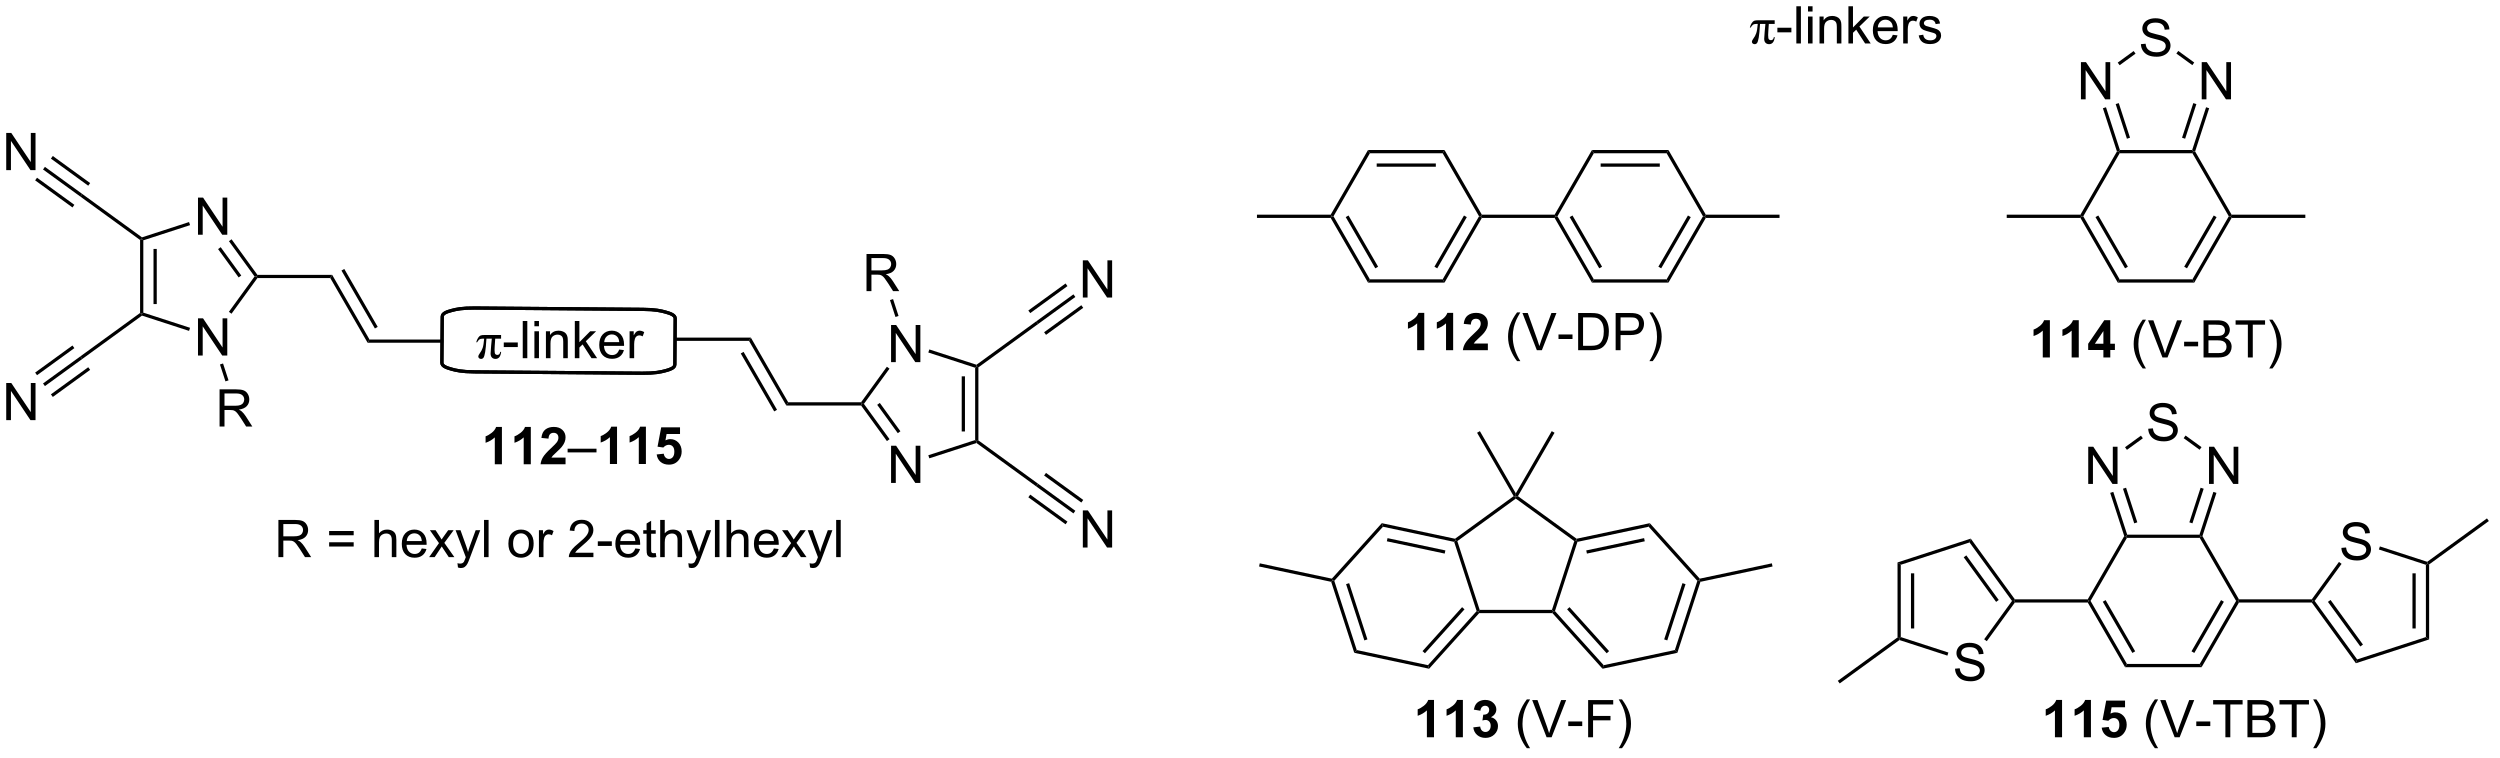 <?xml version="1.0" encoding="UTF-8"?>
<!DOCTYPE svg PUBLIC '-//W3C//DTD SVG 1.0//EN'
          'http://www.w3.org/TR/2001/REC-SVG-20010904/DTD/svg10.dtd'>
<svg stroke-dasharray="none" shape-rendering="auto" xmlns="http://www.w3.org/2000/svg" font-family="'Dialog'" text-rendering="auto" width="528" fill-opacity="1" color-interpolation="auto" color-rendering="auto" preserveAspectRatio="xMidYMid meet" font-size="12px" viewBox="0 0 528 160" fill="black" xmlns:xlink="http://www.w3.org/1999/xlink" stroke="black" image-rendering="auto" stroke-miterlimit="10" stroke-linecap="square" stroke-linejoin="miter" font-style="normal" stroke-width="1" height="160" stroke-dashoffset="0" font-weight="normal" stroke-opacity="1"
><!--Generated by the Batik Graphics2D SVG Generator--><defs id="genericDefs"
  /><g
  ><defs id="defs1"
    ><clipPath clipPathUnits="userSpaceOnUse" id="clipPath1"
      ><path d="M1.273 3.036 L396.656 3.036 L396.656 122.591 L1.273 122.591 L1.273 3.036 Z"
      /></clipPath
      ><clipPath clipPathUnits="userSpaceOnUse" id="clipPath2"
      ><path d="M38.73 7.176 L38.73 123.407 L423.12 123.407 L423.12 7.176 Z"
      /></clipPath
    ></defs
    ><g transform="scale(1.333,1.333) translate(-1.273,-3.036) matrix(1.029,0,0,1.029,-38.565,-4.346)"
    ><path d="M115.998 78.658 L114.902 78.658 L114.902 74.52 Q114.3 75.082 113.483 75.353 L113.483 74.356 Q113.912 74.215 114.415 73.825 Q114.92 73.431 115.108 72.908 L115.998 72.908 L115.998 78.658 ZM120.447 78.658 L119.351 78.658 L119.351 74.52 Q118.749 75.082 117.932 75.353 L117.932 74.356 Q118.361 74.215 118.864 73.825 Q119.369 73.431 119.557 72.908 L120.447 72.908 L120.447 78.658 ZM125.795 77.637 L125.795 78.658 L121.949 78.658 Q122.011 78.08 122.324 77.562 Q122.636 77.043 123.558 76.189 Q124.3 75.496 124.467 75.252 Q124.694 74.911 124.694 74.58 Q124.694 74.213 124.496 74.015 Q124.3 73.817 123.951 73.817 Q123.608 73.817 123.404 74.025 Q123.201 74.231 123.17 74.713 L122.076 74.603 Q122.175 73.697 122.691 73.304 Q123.207 72.908 123.98 72.908 Q124.826 72.908 125.311 73.366 Q125.795 73.822 125.795 74.502 Q125.795 74.887 125.657 75.239 Q125.519 75.588 125.217 75.971 Q125.019 76.223 124.498 76.7 Q123.98 77.176 123.839 77.332 Q123.701 77.489 123.615 77.637 L125.795 77.637 Z" stroke="none" clip-path="url(#clipPath2)"
    /></g
    ><g transform="matrix(1.371,0,0,1.371,-53.116,-9.842)"
    ><path d="M126.182 76.869 L126.182 76.301 L130.632 76.301 L130.632 76.869 L126.182 76.869 Z" stroke="none" clip-path="url(#clipPath2)"
    /></g
    ><g transform="matrix(1.371,0,0,1.371,-53.116,-9.842)"
    ><path d="M133.795 78.658 L132.699 78.658 L132.699 74.52 Q132.097 75.082 131.279 75.353 L131.279 74.356 Q131.709 74.215 132.212 73.825 Q132.717 73.431 132.904 72.908 L133.795 72.908 L133.795 78.658 ZM138.244 78.658 L137.148 78.658 L137.148 74.52 Q136.546 75.082 135.729 75.353 L135.729 74.356 Q136.158 74.215 136.661 73.825 Q137.166 73.431 137.354 72.908 L138.244 72.908 L138.244 78.658 ZM139.902 77.184 L140.996 77.072 Q141.042 77.442 141.272 77.661 Q141.503 77.877 141.803 77.877 Q142.147 77.877 142.384 77.598 Q142.623 77.317 142.623 76.754 Q142.623 76.228 142.386 75.965 Q142.152 75.7 141.772 75.7 Q141.3 75.7 140.925 76.119 L140.035 75.989 L140.597 73.01 L143.498 73.01 L143.498 74.036 L141.428 74.036 L141.256 75.01 Q141.623 74.825 142.006 74.825 Q142.738 74.825 143.246 75.356 Q143.753 75.887 143.753 76.736 Q143.753 77.442 143.342 77.996 Q142.785 78.757 141.792 78.757 Q140.998 78.757 140.498 78.33 Q139.998 77.903 139.902 77.184 Z" stroke="none" clip-path="url(#clipPath2)"
    /></g
    ><g transform="matrix(1.371,0,0,1.371,-53.116,-9.842)"
    ><path d="M95.373 59.978 L95.662 59.478 L107.018 59.478 L107.018 59.978 Z" stroke="none" clip-path="url(#clipPath2)"
    /></g
    ><g stroke-width="0.5" transform="matrix(1.371,0,0,1.371,-53.116,-9.842)"
    ><path fill="none" d="M124.824 54.73 L137.767 54.833 C139.72 54.848 140.611 55.068 141.3 55.262 C141.988 55.457 142.761 55.708 142.756 56.243 L142.7 63.339 C142.696 63.874 141.92 64.113 141.228 64.297 C140.536 64.481 139.642 64.686 137.689 64.67 L111.802 64.465 C109.85 64.45 108.959 64.23 108.27 64.035 C107.581 63.841 106.809 63.59 106.813 63.055 L106.869 55.959 C106.874 55.423 107.65 55.185 108.341 55.001 C109.033 54.817 109.928 54.612 111.88 54.627 Z" clip-path="url(#clipPath2)"
    /></g
    ><g stroke-width="0.5" transform="matrix(1.371,0,0,1.371,-53.116,-9.842)"
    ><path fill="none" d="M124.824 54.73 L137.767 54.833 C139.72 54.848 140.611 55.068 141.3 55.262 C141.988 55.457 142.761 55.708 142.756 56.243 L142.7 63.339 C142.696 63.874 141.92 64.113 141.228 64.297 C140.536 64.481 139.642 64.686 137.689 64.67 L111.802 64.465 C109.85 64.45 108.959 64.23 108.27 64.035 C107.581 63.841 106.809 63.59 106.813 63.055 L106.869 55.959 C106.874 55.423 107.65 55.185 108.341 55.001 C109.033 54.817 109.928 54.612 111.88 54.627 Z" clip-path="url(#clipPath2)"
    /></g
    ><g transform="matrix(1.371,0,0,1.371,-53.116,-9.842)"
    ><path d="M115.934 58.781 L115.934 59.351 L115.028 59.351 L114.95 60.539 Q114.927 60.846 114.927 61.073 Q114.927 61.617 115.052 61.737 Q115.179 61.854 115.359 61.854 Q115.734 61.854 115.804 61.383 L115.945 61.383 Q115.817 62.469 115.078 62.469 Q114.734 62.469 114.525 62.258 Q114.317 62.047 114.317 61.633 Q114.317 61.359 114.398 60.476 L114.505 59.351 L113.677 59.351 Q113.593 60.773 113.479 61.429 Q113.364 62.086 113.223 62.279 Q113.085 62.469 112.848 62.469 Q112.669 62.469 112.544 62.362 Q112.421 62.258 112.421 62.086 Q112.421 61.922 112.632 61.635 Q112.942 61.221 113.093 60.776 Q113.247 60.328 113.325 59.351 L113.059 59.351 Q112.739 59.351 112.567 59.495 Q112.398 59.635 112.247 59.901 L112.106 59.901 Q112.218 59.484 112.398 59.216 Q112.578 58.945 112.768 58.864 Q112.958 58.781 113.442 58.781 L115.934 58.781 Z" stroke="none" clip-path="url(#clipPath2)"
    /></g
    ><g transform="matrix(1.371,0,0,1.371,-53.116,-9.842)"
    ><path d="M116.348 60.64 L116.348 59.932 L118.507 59.932 L118.507 60.64 L116.348 60.64 ZM119.27 62.359 L119.27 56.633 L119.973 56.633 L119.973 62.359 L119.27 62.359 ZM121.066 57.44 L121.066 56.633 L121.769 56.633 L121.769 57.44 L121.066 57.44 ZM121.066 62.359 L121.066 58.211 L121.769 58.211 L121.769 62.359 L121.066 62.359 ZM122.841 62.359 L122.841 58.211 L123.473 58.211 L123.473 58.799 Q123.929 58.117 124.794 58.117 Q125.169 58.117 125.481 58.252 Q125.796 58.385 125.953 58.604 Q126.109 58.823 126.171 59.125 Q126.21 59.32 126.21 59.807 L126.21 62.359 L125.507 62.359 L125.507 59.836 Q125.507 59.406 125.424 59.193 Q125.343 58.979 125.135 58.854 Q124.926 58.726 124.645 58.726 Q124.195 58.726 123.869 59.013 Q123.544 59.297 123.544 60.094 L123.544 62.359 L122.841 62.359 ZM127.292 62.359 L127.292 56.633 L127.995 56.633 L127.995 59.898 L129.66 58.211 L130.571 58.211 L128.985 59.75 L130.73 62.359 L129.863 62.359 L128.493 60.237 L127.995 60.713 L127.995 62.359 L127.292 62.359 ZM134.128 61.023 L134.855 61.112 Q134.683 61.75 134.217 62.101 Q133.753 62.453 133.032 62.453 Q132.12 62.453 131.587 61.893 Q131.055 61.331 131.055 60.32 Q131.055 59.273 131.594 58.695 Q132.133 58.117 132.993 58.117 Q133.824 58.117 134.35 58.685 Q134.878 59.25 134.878 60.276 Q134.878 60.338 134.876 60.463 L131.782 60.463 Q131.821 61.148 132.167 61.513 Q132.516 61.875 133.035 61.875 Q133.423 61.875 133.696 61.672 Q133.969 61.469 134.128 61.023 ZM131.821 59.885 L134.136 59.885 Q134.089 59.362 133.87 59.101 Q133.535 58.695 133.001 58.695 Q132.516 58.695 132.186 59.021 Q131.855 59.344 131.821 59.885 ZM135.731 62.359 L135.731 58.211 L136.364 58.211 L136.364 58.838 Q136.606 58.398 136.809 58.258 Q137.015 58.117 137.262 58.117 Q137.617 58.117 137.984 58.344 L137.742 58.995 Q137.484 58.844 137.226 58.844 Q136.997 58.844 136.812 58.982 Q136.63 59.12 136.551 59.367 Q136.434 59.742 136.434 60.187 L136.434 62.359 L135.731 62.359 Z" stroke="none" clip-path="url(#clipPath2)"
    /></g
    ><g transform="matrix(1.371,0,0,1.371,-53.116,-9.842)"
    ><path d="M142.767 59.687 L142.767 59.187 L154.411 59.187 L154.122 59.687 Z" stroke="none" clip-path="url(#clipPath2)"
    /></g
    ><g transform="matrix(1.371,0,0,1.371,-53.116,-9.842)"
    ><path d="M95.662 59.478 L95.373 59.978 L89.623 50.019 L89.912 49.519 ZM96.929 57.533 L91.777 48.609 L91.344 48.859 L96.496 57.783 Z" stroke="none" clip-path="url(#clipPath2)"
    /></g
    ><g transform="matrix(1.371,0,0,1.371,-53.116,-9.842)"
    ><path d="M89.912 49.519 L89.623 50.019 L78.395 50.019 L78.268 49.769 L78.395 49.519 Z" stroke="none" clip-path="url(#clipPath2)"
    /></g
    ><g transform="matrix(1.371,0,0,1.371,-53.116,-9.842)"
    ><path d="M69.243 43.34 L69.243 37.614 L70.021 37.614 L73.029 42.109 L73.029 37.614 L73.755 37.614 L73.755 43.34 L72.977 43.34 L69.969 38.84 L69.969 43.34 L69.243 43.34 Z" stroke="none" clip-path="url(#clipPath2)"
    /></g
    ><g transform="matrix(1.371,0,0,1.371,-53.116,-9.842)"
    ><path d="M69.243 61.948 L69.243 56.221 L70.021 56.221 L73.029 60.716 L73.029 56.221 L73.755 56.221 L73.755 61.948 L72.977 61.948 L69.969 57.448 L69.969 61.948 L69.243 61.948 Z" stroke="none" clip-path="url(#clipPath2)"
    /></g
    ><g transform="matrix(1.371,0,0,1.371,-53.116,-9.842)"
    ><path d="M78.395 49.519 L78.268 49.769 L77.959 49.769 L74.01 44.334 L74.414 44.04 ZM75.911 49.622 L72.739 45.257 L72.335 45.55 L75.507 49.916 Z" stroke="none" clip-path="url(#clipPath2)"
    /></g
    ><g transform="matrix(1.371,0,0,1.371,-53.116,-9.842)"
    ><path d="M67.865 41.386 L68.02 41.862 L60.821 44.201 L60.571 44.019 L60.615 43.742 Z" stroke="none" clip-path="url(#clipPath2)"
    /></g
    ><g transform="matrix(1.371,0,0,1.371,-53.116,-9.842)"
    ><path d="M60.321 44.147 L60.571 44.019 L60.821 44.201 L60.821 55.337 L60.571 55.519 L60.321 55.392 ZM62.391 45.523 L62.391 54.015 L62.891 54.015 L62.891 45.523 Z" stroke="none" clip-path="url(#clipPath2)"
    /></g
    ><g transform="matrix(1.371,0,0,1.371,-53.116,-9.842)"
    ><path d="M60.615 55.796 L60.571 55.519 L60.821 55.337 L68.02 57.676 L67.865 58.152 Z" stroke="none" clip-path="url(#clipPath2)"
    /></g
    ><g transform="matrix(1.371,0,0,1.371,-53.116,-9.842)"
    ><path d="M74.407 55.508 L74.003 55.214 L77.959 49.769 L78.268 49.769 L78.395 50.019 Z" stroke="none" clip-path="url(#clipPath2)"
    /></g
    ><g transform="matrix(1.371,0,0,1.371,-53.116,-9.842)"
    ><path d="M72.567 72.885 L72.567 67.158 L75.106 67.158 Q75.872 67.158 76.27 67.312 Q76.669 67.466 76.906 67.856 Q77.145 68.247 77.145 68.721 Q77.145 69.33 76.749 69.75 Q76.356 70.166 75.531 70.278 Q75.833 70.424 75.989 70.565 Q76.32 70.869 76.617 71.325 L77.614 72.885 L76.661 72.885 L75.903 71.692 Q75.57 71.177 75.353 70.903 Q75.14 70.63 74.971 70.52 Q74.801 70.411 74.624 70.369 Q74.497 70.341 74.202 70.341 L73.325 70.341 L73.325 72.885 L72.567 72.885 ZM73.325 69.684 L74.952 69.684 Q75.473 69.684 75.765 69.578 Q76.059 69.471 76.21 69.234 Q76.364 68.997 76.364 68.721 Q76.364 68.315 76.067 68.054 Q75.773 67.791 75.137 67.791 L73.325 67.791 L73.325 69.684 Z" stroke="none" clip-path="url(#clipPath2)"
    /></g
    ><g transform="matrix(1.371,0,0,1.371,-53.116,-9.842)"
    ><path d="M72.627 63.325 L73.102 63.171 L73.948 65.773 L73.473 65.928 Z" stroke="none" clip-path="url(#clipPath2)"
    /></g
    ><g transform="matrix(1.371,0,0,1.371,-53.116,-9.842)"
    ><path d="M60.321 55.392 L60.571 55.519 L60.615 55.796 L51.415 62.48 L51.12 62.077 Z" stroke="none" clip-path="url(#clipPath2)"
    /></g
    ><g transform="matrix(1.371,0,0,1.371,-53.116,-9.842)"
    ><path d="M60.615 43.742 L60.571 44.019 L60.321 44.147 L51.12 37.461 L51.415 37.058 Z" stroke="none" clip-path="url(#clipPath2)"
    /></g
    ><g transform="matrix(1.371,0,0,1.371,-53.116,-9.842)"
    ><path d="M154.122 59.687 L154.411 59.187 L160.161 69.146 L159.872 69.646 ZM152.855 61.632 L158.007 70.556 L158.44 70.306 L153.288 61.382 Z" stroke="none" clip-path="url(#clipPath2)"
    /></g
    ><g transform="matrix(1.371,0,0,1.371,-53.116,-9.842)"
    ><path d="M159.872 69.646 L160.161 69.146 L171.389 69.146 L171.517 69.396 L171.389 69.646 Z" stroke="none" clip-path="url(#clipPath2)"
    /></g
    ><g transform="matrix(1.371,0,0,1.371,-53.116,-9.842)"
    ><path d="M176.01 81.575 L176.01 75.848 L176.789 75.848 L179.797 80.343 L179.797 75.848 L180.523 75.848 L180.523 81.575 L179.745 81.575 L176.737 77.075 L176.737 81.575 L176.01 81.575 Z" stroke="none" clip-path="url(#clipPath2)"
    /></g
    ><g transform="matrix(1.371,0,0,1.371,-53.116,-9.842)"
    ><path d="M176.01 62.967 L176.01 57.24 L176.789 57.24 L179.797 61.735 L179.797 57.24 L180.523 57.24 L180.523 62.967 L179.745 62.967 L176.737 58.467 L176.737 62.967 L176.01 62.967 Z" stroke="none" clip-path="url(#clipPath2)"
    /></g
    ><g transform="matrix(1.371,0,0,1.371,-53.116,-9.842)"
    ><path d="M171.389 69.646 L171.517 69.396 L171.826 69.396 L175.775 74.831 L175.37 75.125 ZM173.873 69.543 L177.045 73.908 L177.449 73.615 L174.277 69.249 Z" stroke="none" clip-path="url(#clipPath2)"
    /></g
    ><g transform="matrix(1.371,0,0,1.371,-53.116,-9.842)"
    ><path d="M181.903 77.784 L181.749 77.308 L188.963 74.964 L189.213 75.146 L189.169 75.423 Z" stroke="none" clip-path="url(#clipPath2)"
    /></g
    ><g transform="matrix(1.371,0,0,1.371,-53.116,-9.842)"
    ><path d="M189.463 75.018 L189.213 75.146 L188.963 74.964 L188.963 63.827 L189.213 63.646 L189.463 63.773 ZM187.393 73.642 L187.393 65.15 L186.893 65.15 L186.893 73.642 Z" stroke="none" clip-path="url(#clipPath2)"
    /></g
    ><g transform="matrix(1.371,0,0,1.371,-53.116,-9.842)"
    ><path d="M189.169 63.369 L189.213 63.646 L188.963 63.827 L181.749 61.483 L181.903 61.008 Z" stroke="none" clip-path="url(#clipPath2)"
    /></g
    ><g transform="matrix(1.371,0,0,1.371,-53.116,-9.842)"
    ><path d="M175.363 63.675 L175.768 63.969 L171.826 69.396 L171.517 69.396 L171.389 69.146 Z" stroke="none" clip-path="url(#clipPath2)"
    /></g
    ><g transform="matrix(1.371,0,0,1.371,-53.116,-9.842)"
    ><path d="M189.463 63.773 L189.213 63.646 L189.169 63.369 L198.373 56.682 L198.661 57.091 Z" stroke="none" clip-path="url(#clipPath2)"
    /></g
    ><g transform="matrix(1.371,0,0,1.371,-53.116,-9.842)"
    ><path d="M189.169 75.423 L189.213 75.146 L189.463 75.018 L198.661 81.701 L198.373 82.11 Z" stroke="none" clip-path="url(#clipPath2)"
    /></g
    ><g transform="matrix(1.371,0,0,1.371,-53.116,-9.842)"
    ><path d="M172.227 52.03 L172.227 46.303 L174.767 46.303 Q175.532 46.303 175.931 46.457 Q176.329 46.611 176.566 47.001 Q176.806 47.392 176.806 47.866 Q176.806 48.475 176.41 48.895 Q176.017 49.311 175.191 49.423 Q175.493 49.569 175.649 49.71 Q175.98 50.014 176.277 50.47 L177.274 52.03 L176.321 52.03 L175.563 50.837 Q175.23 50.322 175.014 50.048 Q174.8 49.775 174.631 49.665 Q174.462 49.556 174.285 49.514 Q174.157 49.486 173.863 49.486 L172.985 49.486 L172.985 52.03 L172.227 52.03 ZM172.985 48.829 L174.613 48.829 Q175.134 48.829 175.425 48.723 Q175.72 48.616 175.871 48.379 Q176.024 48.142 176.024 47.866 Q176.024 47.46 175.727 47.199 Q175.433 46.936 174.798 46.936 L172.985 46.936 L172.985 48.829 Z" stroke="none" clip-path="url(#clipPath2)"
    /></g
    ><g transform="matrix(1.371,0,0,1.371,-53.116,-9.842)"
    ><path d="M177.162 55.855 L176.687 56.01 L175.841 53.407 L176.317 53.253 Z" stroke="none" clip-path="url(#clipPath2)"
    /></g
    ><g transform="matrix(1.371,0,0,1.371,-53.116,-9.842)"
    ><path d="M39.702 33.385 L39.702 27.658 L40.48 27.658 L43.488 32.153 L43.488 27.658 L44.215 27.658 L44.215 33.385 L43.436 33.385 L40.428 28.885 L40.428 33.385 L39.702 33.385 Z" stroke="none" clip-path="url(#clipPath2)"
    /></g
    ><g transform="matrix(1.371,0,0,1.371,-53.116,-9.842)"
    ><path d="M51.415 37.058 L51.12 37.461 L45.37 33.288 L45.664 32.884 ZM50.199 38.731 L44.449 34.558 L44.155 34.962 L49.905 39.136 ZM52.629 35.383 L46.879 31.21 L46.585 31.614 L52.335 35.788 Z" stroke="none" clip-path="url(#clipPath2)"
    /></g
    ><g transform="matrix(1.371,0,0,1.371,-53.116,-9.842)"
    ><path d="M39.702 71.904 L39.702 66.177 L40.48 66.177 L43.488 70.672 L43.488 66.177 L44.215 66.177 L44.215 71.904 L43.436 71.904 L40.428 67.404 L40.428 71.904 L39.702 71.904 Z" stroke="none" clip-path="url(#clipPath2)"
    /></g
    ><g transform="matrix(1.371,0,0,1.371,-53.116,-9.842)"
    ><path d="M51.12 62.077 L51.415 62.48 L45.664 66.654 L45.37 66.25 ZM52.335 63.75 L46.585 67.924 L46.879 68.328 L52.629 64.155 ZM49.905 60.403 L44.155 64.576 L44.449 64.98 L50.199 60.807 Z" stroke="none" clip-path="url(#clipPath2)"
    /></g
    ><g transform="matrix(1.371,0,0,1.371,-53.116,-9.842)"
    ><path d="M205.551 91.53 L205.551 85.804 L206.33 85.804 L209.338 90.299 L209.338 85.804 L210.064 85.804 L210.064 91.53 L209.286 91.53 L206.278 87.03 L206.278 91.53 L205.551 91.53 Z" stroke="none" clip-path="url(#clipPath2)"
    /></g
    ><g transform="matrix(1.371,0,0,1.371,-53.116,-9.842)"
    ><path d="M198.373 82.11 L198.661 81.701 L204.398 85.865 L204.104 86.27 ZM199.585 80.434 L205.319 84.596 L205.613 84.191 L199.879 80.029 ZM197.155 83.782 L202.889 87.944 L203.183 87.539 L197.449 83.377 Z" stroke="none" clip-path="url(#clipPath2)"
    /></g
    ><g transform="matrix(1.371,0,0,1.371,-53.116,-9.842)"
    ><path d="M205.551 53.011 L205.551 47.285 L206.33 47.285 L209.338 51.779 L209.338 47.285 L210.064 47.285 L210.064 53.011 L209.286 53.011 L206.278 48.511 L206.278 53.011 L205.551 53.011 Z" stroke="none" clip-path="url(#clipPath2)"
    /></g
    ><g transform="matrix(1.371,0,0,1.371,-53.116,-9.842)"
    ><path d="M198.661 57.091 L198.373 56.682 L204.104 52.522 L204.398 52.926 ZM197.449 55.415 L203.183 51.252 L202.889 50.848 L197.155 55.01 ZM199.879 58.762 L205.613 54.6 L205.319 54.196 L199.585 58.358 Z" stroke="none" clip-path="url(#clipPath2)"
    /></g
    ><g transform="matrix(1.371,0,0,1.371,-53.116,-9.842)"
    ><path d="M261.269 30.291 L260.981 30.791 L249.769 30.791 L249.481 30.291 ZM259.93 32.361 L250.82 32.361 L250.82 32.861 L259.93 32.861 Z" stroke="none" clip-path="url(#clipPath2)"
    /></g
    ><g transform="matrix(1.371,0,0,1.371,-53.116,-9.842)"
    ><path d="M249.481 30.291 L249.769 30.791 L244.164 40.5 L243.875 40.5 L243.731 40.25 Z" stroke="none" clip-path="url(#clipPath2)"
    /></g
    ><g transform="matrix(1.371,0,0,1.371,-53.116,-9.842)"
    ><path d="M243.731 40.75 L243.875 40.5 L244.164 40.5 L249.769 50.209 L249.481 50.709 ZM246.049 40.625 L250.604 48.514 L251.037 48.264 L246.482 40.375 Z" stroke="none" clip-path="url(#clipPath2)"
    /></g
    ><g transform="matrix(1.371,0,0,1.371,-53.116,-9.842)"
    ><path d="M249.481 50.709 L249.769 50.209 L260.981 50.209 L261.269 50.709 Z" stroke="none" clip-path="url(#clipPath2)"
    /></g
    ><g transform="matrix(1.371,0,0,1.371,-53.116,-9.842)"
    ><path d="M261.269 50.709 L260.981 50.209 L266.586 40.5 L266.875 40.5 L267.019 40.75 ZM260.146 48.514 L264.701 40.625 L264.268 40.375 L259.713 48.264 Z" stroke="none" clip-path="url(#clipPath2)"
    /></g
    ><g transform="matrix(1.371,0,0,1.371,-53.116,-9.842)"
    ><path d="M267.019 40.25 L266.875 40.5 L266.586 40.5 L260.981 30.791 L261.269 30.291 Z" stroke="none" clip-path="url(#clipPath2)"
    /></g
    ><g transform="matrix(1.371,0,0,1.371,-53.116,-9.842)"
    ><path d="M267.019 40.75 L266.875 40.5 L267.019 40.25 L278.231 40.25 L278.375 40.5 L278.231 40.75 Z" stroke="none" clip-path="url(#clipPath2)"
    /></g
    ><g transform="matrix(1.371,0,0,1.371,-53.116,-9.842)"
    ><path d="M243.731 40.25 L243.875 40.5 L243.731 40.75 L232.375 40.75 L232.375 40.25 Z" stroke="none" clip-path="url(#clipPath2)"
    /></g
    ><g transform="matrix(1.371,0,0,1.371,-53.116,-9.842)"
    ><path d="M278.231 40.75 L278.375 40.5 L278.664 40.5 L284.269 50.209 L283.981 50.709 ZM280.549 40.625 L285.104 48.514 L285.537 48.264 L280.982 40.375 Z" stroke="none" clip-path="url(#clipPath2)"
    /></g
    ><g transform="matrix(1.371,0,0,1.371,-53.116,-9.842)"
    ><path d="M283.981 50.709 L284.269 50.209 L295.481 50.209 L295.769 50.709 Z" stroke="none" clip-path="url(#clipPath2)"
    /></g
    ><g transform="matrix(1.371,0,0,1.371,-53.116,-9.842)"
    ><path d="M295.769 50.709 L295.481 50.209 L301.086 40.5 L301.375 40.5 L301.519 40.75 ZM294.646 48.514 L299.201 40.625 L298.768 40.375 L294.213 48.264 Z" stroke="none" clip-path="url(#clipPath2)"
    /></g
    ><g transform="matrix(1.371,0,0,1.371,-53.116,-9.842)"
    ><path d="M301.519 40.25 L301.375 40.5 L301.086 40.5 L295.481 30.791 L295.769 30.291 Z" stroke="none" clip-path="url(#clipPath2)"
    /></g
    ><g transform="matrix(1.371,0,0,1.371,-53.116,-9.842)"
    ><path d="M295.769 30.291 L295.481 30.791 L284.269 30.791 L283.981 30.291 ZM294.43 32.361 L285.32 32.361 L285.32 32.861 L294.43 32.861 Z" stroke="none" clip-path="url(#clipPath2)"
    /></g
    ><g transform="matrix(1.371,0,0,1.371,-53.116,-9.842)"
    ><path d="M283.981 30.291 L284.269 30.791 L278.664 40.5 L278.375 40.5 L278.231 40.25 Z" stroke="none" clip-path="url(#clipPath2)"
    /></g
    ><g transform="matrix(1.371,0,0,1.371,-53.116,-9.842)"
    ><path d="M301.519 40.75 L301.375 40.5 L301.519 40.25 L312.875 40.25 L312.875 40.75 Z" stroke="none" clip-path="url(#clipPath2)"
    /></g
    ><g transform="matrix(1.371,0,0,1.371,-53.116,-9.842)"
    ><path d="M262.889 90.171 L262.946 90.438 L262.753 90.653 L251.787 88.322 L251.608 87.773 ZM261.399 91.97 L252.488 90.076 L252.384 90.565 L261.295 92.459 Z" stroke="none" clip-path="url(#clipPath2)"
    /></g
    ><g transform="matrix(1.371,0,0,1.371,-53.116,-9.842)"
    ><path d="M251.608 87.773 L251.787 88.322 L244.285 96.654 L244.003 96.594 L243.913 96.319 Z" stroke="none" clip-path="url(#clipPath2)"
    /></g
    ><g transform="matrix(1.371,0,0,1.371,-53.116,-9.842)"
    ><path d="M243.809 96.808 L244.003 96.594 L244.285 96.654 L247.75 107.316 L247.363 107.745 ZM246.103 97.168 L248.918 105.832 L249.393 105.677 L246.578 97.013 Z" stroke="none" clip-path="url(#clipPath2)"
    /></g
    ><g transform="matrix(1.371,0,0,1.371,-53.116,-9.842)"
    ><path d="M247.363 107.745 L247.75 107.316 L258.716 109.647 L258.894 110.196 Z" stroke="none" clip-path="url(#clipPath2)"
    /></g
    ><g transform="matrix(1.371,0,0,1.371,-53.116,-9.842)"
    ><path d="M258.894 110.196 L258.716 109.647 L266.218 101.316 L266.5 101.376 L266.611 101.626 ZM258.252 107.816 L264.348 101.046 L263.976 100.711 L257.881 107.481 Z" stroke="none" clip-path="url(#clipPath2)"
    /></g
    ><g transform="matrix(1.371,0,0,1.371,-53.116,-9.842)"
    ><path d="M266.682 101.126 L266.5 101.376 L266.218 101.316 L262.753 90.653 L262.946 90.438 L263.24 90.534 Z" stroke="none" clip-path="url(#clipPath2)"
    /></g
    ><g transform="matrix(1.371,0,0,1.371,-53.116,-9.842)"
    ><path d="M266.611 101.626 L266.5 101.376 L266.682 101.126 L277.818 101.126 L278 101.376 L277.889 101.626 Z" stroke="none" clip-path="url(#clipPath2)"
    /></g
    ><g transform="matrix(1.371,0,0,1.371,-53.116,-9.842)"
    ><path d="M243.913 96.319 L244.003 96.594 L243.809 96.808 L232.702 94.447 L232.806 93.958 Z" stroke="none" clip-path="url(#clipPath2)"
    /></g
    ><g transform="matrix(1.371,0,0,1.371,-53.116,-9.842)"
    ><path d="M277.889 101.626 L278 101.376 L278.282 101.316 L285.784 109.647 L285.606 110.196 ZM280.152 101.046 L286.248 107.816 L286.619 107.481 L280.524 100.711 Z" stroke="none" clip-path="url(#clipPath2)"
    /></g
    ><g transform="matrix(1.371,0,0,1.371,-53.116,-9.842)"
    ><path d="M285.606 110.196 L285.784 109.647 L296.75 107.316 L297.137 107.745 Z" stroke="none" clip-path="url(#clipPath2)"
    /></g
    ><g transform="matrix(1.371,0,0,1.371,-53.116,-9.842)"
    ><path d="M297.137 107.745 L296.75 107.316 L300.215 96.654 L300.497 96.594 L300.69 96.808 ZM295.582 105.832 L298.397 97.168 L297.922 97.013 L295.106 105.677 Z" stroke="none" clip-path="url(#clipPath2)"
    /></g
    ><g transform="matrix(1.371,0,0,1.371,-53.116,-9.842)"
    ><path d="M300.587 96.319 L300.497 96.594 L300.215 96.654 L292.713 88.322 L292.892 87.773 Z" stroke="none" clip-path="url(#clipPath2)"
    /></g
    ><g transform="matrix(1.371,0,0,1.371,-53.116,-9.842)"
    ><path d="M292.892 87.773 L292.713 88.322 L281.747 90.653 L281.554 90.438 L281.611 90.171 ZM292.012 90.076 L283.101 91.97 L283.205 92.459 L292.116 90.565 Z" stroke="none" clip-path="url(#clipPath2)"
    /></g
    ><g transform="matrix(1.371,0,0,1.371,-53.116,-9.842)"
    ><path d="M281.26 90.534 L281.554 90.438 L281.747 90.653 L278.282 101.316 L278 101.376 L277.818 101.126 Z" stroke="none" clip-path="url(#clipPath2)"
    /></g
    ><g transform="matrix(1.371,0,0,1.371,-53.116,-9.842)"
    ><path d="M300.69 96.808 L300.497 96.594 L300.587 96.319 L311.694 93.958 L311.798 94.447 Z" stroke="none" clip-path="url(#clipPath2)"
    /></g
    ><g transform="matrix(1.371,0,0,1.371,-53.116,-9.842)"
    ><path d="M263.24 90.534 L262.946 90.438 L262.889 90.171 L271.921 83.609 L272.25 83.679 L272.25 83.988 Z" stroke="none" clip-path="url(#clipPath2)"
    /></g
    ><g transform="matrix(1.371,0,0,1.371,-53.116,-9.842)"
    ><path d="M281.611 90.171 L281.554 90.438 L281.26 90.534 L272.25 83.988 L272.25 83.679 L272.579 83.609 Z" stroke="none" clip-path="url(#clipPath2)"
    /></g
    ><g transform="matrix(1.371,0,0,1.371,-53.116,-9.842)"
    ><path d="M272.25 83.179 L272.25 83.679 L271.921 83.609 L266.284 73.845 L266.716 73.595 Z" stroke="none" clip-path="url(#clipPath2)"
    /></g
    ><g transform="matrix(1.371,0,0,1.371,-53.116,-9.842)"
    ><path d="M272.579 83.609 L272.25 83.679 L272.25 83.179 L277.784 73.595 L278.216 73.845 Z" stroke="none" clip-path="url(#clipPath2)"
    /></g
    ><g transform="matrix(1.371,0,0,1.371,-53.116,-9.842)"
    ><path d="M312.13 10.297 L312.13 10.867 L311.224 10.867 L311.146 12.055 Q311.122 12.362 311.122 12.588 Q311.122 13.133 311.247 13.253 Q311.375 13.37 311.555 13.37 Q311.93 13.37 312 12.898 L312.141 12.898 Q312.013 13.984 311.273 13.984 Q310.93 13.984 310.721 13.773 Q310.513 13.562 310.513 13.148 Q310.513 12.875 310.594 11.992 L310.7 10.867 L309.872 10.867 Q309.789 12.289 309.675 12.945 Q309.56 13.602 309.419 13.794 Q309.281 13.984 309.044 13.984 Q308.865 13.984 308.74 13.878 Q308.617 13.773 308.617 13.602 Q308.617 13.438 308.828 13.151 Q309.138 12.737 309.289 12.292 Q309.443 11.844 309.521 10.867 L309.255 10.867 Q308.935 10.867 308.763 11.01 Q308.594 11.151 308.443 11.417 L308.302 11.417 Q308.414 11 308.594 10.732 Q308.773 10.461 308.964 10.38 Q309.154 10.297 309.638 10.297 L312.13 10.297 Z" stroke="none" clip-path="url(#clipPath2)"
    /></g
    ><g transform="matrix(1.371,0,0,1.371,-53.116,-9.842)"
    ><path d="M312.544 12.156 L312.544 11.448 L314.703 11.448 L314.703 12.156 L312.544 12.156 ZM315.466 13.875 L315.466 8.148 L316.169 8.148 L316.169 13.875 L315.466 13.875 ZM317.262 8.956 L317.262 8.148 L317.965 8.148 L317.965 8.956 L317.262 8.956 ZM317.262 13.875 L317.262 9.727 L317.965 9.727 L317.965 13.875 L317.262 13.875 ZM319.036 13.875 L319.036 9.727 L319.669 9.727 L319.669 10.315 Q320.125 9.633 320.99 9.633 Q321.365 9.633 321.677 9.768 Q321.992 9.901 322.149 10.12 Q322.305 10.338 322.367 10.641 Q322.406 10.836 322.406 11.323 L322.406 13.875 L321.703 13.875 L321.703 11.352 Q321.703 10.922 321.62 10.708 Q321.539 10.495 321.331 10.37 Q321.122 10.242 320.841 10.242 Q320.391 10.242 320.065 10.529 Q319.74 10.812 319.74 11.609 L319.74 13.875 L319.036 13.875 ZM323.488 13.875 L323.488 8.148 L324.191 8.148 L324.191 11.414 L325.856 9.727 L326.767 9.727 L325.181 11.266 L326.926 13.875 L326.059 13.875 L324.689 11.753 L324.191 12.229 L324.191 13.875 L323.488 13.875 ZM330.324 12.539 L331.051 12.628 Q330.879 13.266 330.413 13.617 Q329.949 13.969 329.228 13.969 Q328.316 13.969 327.783 13.409 Q327.251 12.846 327.251 11.836 Q327.251 10.789 327.79 10.211 Q328.329 9.633 329.189 9.633 Q330.02 9.633 330.546 10.2 Q331.074 10.766 331.074 11.792 Q331.074 11.854 331.072 11.979 L327.978 11.979 Q328.017 12.664 328.363 13.029 Q328.712 13.391 329.231 13.391 Q329.618 13.391 329.892 13.188 Q330.165 12.984 330.324 12.539 ZM328.017 11.401 L330.332 11.401 Q330.285 10.878 330.066 10.617 Q329.731 10.211 329.197 10.211 Q328.712 10.211 328.382 10.537 Q328.051 10.859 328.017 11.401 ZM331.927 13.875 L331.927 9.727 L332.56 9.727 L332.56 10.354 Q332.802 9.914 333.005 9.773 Q333.211 9.633 333.458 9.633 Q333.812 9.633 334.18 9.859 L333.938 10.51 Q333.68 10.359 333.422 10.359 Q333.193 10.359 333.008 10.497 Q332.826 10.635 332.747 10.883 Q332.63 11.258 332.63 11.703 L332.63 13.875 L331.927 13.875 ZM334.318 12.635 L335.013 12.526 Q335.07 12.945 335.339 13.169 Q335.607 13.391 336.086 13.391 Q336.57 13.391 336.805 13.193 Q337.039 12.995 337.039 12.729 Q337.039 12.492 336.833 12.354 Q336.688 12.26 336.115 12.117 Q335.341 11.922 335.042 11.779 Q334.742 11.635 334.589 11.385 Q334.435 11.133 334.435 10.828 Q334.435 10.55 334.56 10.315 Q334.688 10.078 334.906 9.922 Q335.07 9.8 335.354 9.716 Q335.638 9.633 335.961 9.633 Q336.451 9.633 336.818 9.773 Q337.188 9.914 337.362 10.154 Q337.539 10.393 337.607 10.797 L336.919 10.891 Q336.872 10.57 336.646 10.391 Q336.422 10.211 336.013 10.211 Q335.529 10.211 335.32 10.372 Q335.115 10.531 335.115 10.745 Q335.115 10.883 335.201 10.992 Q335.286 11.104 335.469 11.18 Q335.576 11.219 336.091 11.359 Q336.836 11.557 337.13 11.685 Q337.427 11.812 337.594 12.055 Q337.763 12.297 337.763 12.656 Q337.763 13.008 337.557 13.318 Q337.352 13.628 336.964 13.8 Q336.578 13.969 336.091 13.969 Q335.281 13.969 334.857 13.633 Q334.435 13.297 334.318 12.635 Z" stroke="none" clip-path="url(#clipPath2)"
    /></g
    ><g transform="matrix(1.371,0,0,1.371,-53.116,-9.842)"
    ><path d="M376.443 30.291 L376.625 30.541 L376.481 30.791 L365.269 30.791 L365.125 30.541 L365.307 30.291 Z" stroke="none" clip-path="url(#clipPath2)"
    /></g
    ><g transform="matrix(1.371,0,0,1.371,-53.116,-9.842)"
    ><path d="M364.853 30.512 L365.125 30.541 L365.269 30.791 L359.664 40.5 L359.375 40.5 L359.231 40.25 Z" stroke="none" clip-path="url(#clipPath2)"
    /></g
    ><g transform="matrix(1.371,0,0,1.371,-53.116,-9.842)"
    ><path d="M359.231 40.75 L359.375 40.5 L359.664 40.5 L365.269 50.209 L364.981 50.709 ZM361.549 40.625 L366.104 48.514 L366.537 48.264 L361.982 40.375 Z" stroke="none" clip-path="url(#clipPath2)"
    /></g
    ><g transform="matrix(1.371,0,0,1.371,-53.116,-9.842)"
    ><path d="M364.981 50.709 L365.269 50.209 L376.481 50.209 L376.769 50.709 Z" stroke="none" clip-path="url(#clipPath2)"
    /></g
    ><g transform="matrix(1.371,0,0,1.371,-53.116,-9.842)"
    ><path d="M376.769 50.709 L376.481 50.209 L382.086 40.5 L382.375 40.5 L382.519 40.75 ZM375.646 48.514 L380.201 40.625 L379.768 40.375 L375.213 48.264 Z" stroke="none" clip-path="url(#clipPath2)"
    /></g
    ><g transform="matrix(1.371,0,0,1.371,-53.116,-9.842)"
    ><path d="M382.519 40.25 L382.375 40.5 L382.086 40.5 L376.481 30.791 L376.625 30.541 L376.897 30.512 Z" stroke="none" clip-path="url(#clipPath2)"
    /></g
    ><g transform="matrix(1.371,0,0,1.371,-53.116,-9.842)"
    ><path d="M382.519 40.75 L382.375 40.5 L382.519 40.25 L393.875 40.25 L393.875 40.75 Z" stroke="none" clip-path="url(#clipPath2)"
    /></g
    ><g transform="matrix(1.371,0,0,1.371,-53.116,-9.842)"
    ><path d="M359.231 40.25 L359.375 40.5 L359.231 40.75 L347.875 40.75 L347.875 40.25 Z" stroke="none" clip-path="url(#clipPath2)"
    /></g
    ><g transform="matrix(1.371,0,0,1.371,-53.116,-9.842)"
    ><path d="M377.913 22.479 L377.913 16.752 L378.692 16.752 L381.7 21.247 L381.7 16.752 L382.426 16.752 L382.426 22.479 L381.647 22.479 L378.64 17.979 L378.64 22.479 L377.913 22.479 Z" stroke="none" clip-path="url(#clipPath2)"
    /></g
    ><g transform="matrix(1.371,0,0,1.371,-53.116,-9.842)"
    ><path d="M368.547 13.978 L369.263 13.915 Q369.312 14.345 369.497 14.621 Q369.685 14.897 370.075 15.066 Q370.466 15.236 370.953 15.236 Q371.388 15.236 371.719 15.108 Q372.052 14.978 372.214 14.754 Q372.375 14.53 372.375 14.264 Q372.375 13.993 372.219 13.793 Q372.062 13.592 371.703 13.454 Q371.474 13.366 370.685 13.176 Q369.896 12.986 369.578 12.819 Q369.169 12.603 368.966 12.285 Q368.766 11.967 368.766 11.572 Q368.766 11.139 369.01 10.762 Q369.258 10.384 369.729 10.189 Q370.203 9.993 370.781 9.993 Q371.419 9.993 371.904 10.199 Q372.391 10.405 372.651 10.803 Q372.914 11.202 372.935 11.704 L372.208 11.759 Q372.148 11.217 371.81 10.941 Q371.474 10.663 370.812 10.663 Q370.125 10.663 369.81 10.915 Q369.497 11.165 369.497 11.522 Q369.497 11.829 369.719 12.03 Q369.938 12.228 370.862 12.439 Q371.786 12.647 372.13 12.803 Q372.63 13.033 372.867 13.387 Q373.107 13.741 373.107 14.202 Q373.107 14.658 372.844 15.064 Q372.583 15.467 372.091 15.694 Q371.602 15.918 370.99 15.918 Q370.211 15.918 369.685 15.691 Q369.161 15.462 368.862 15.009 Q368.562 14.553 368.547 13.978 Z" stroke="none" clip-path="url(#clipPath2)"
    /></g
    ><g transform="matrix(1.371,0,0,1.371,-53.116,-9.842)"
    ><path d="M359.306 22.479 L359.306 16.752 L360.084 16.752 L363.092 21.247 L363.092 16.752 L363.819 16.752 L363.819 22.479 L363.04 22.479 L360.032 17.979 L360.032 22.479 L359.306 22.479 Z" stroke="none" clip-path="url(#clipPath2)"
    /></g
    ><g transform="matrix(1.371,0,0,1.371,-53.116,-9.842)"
    ><path d="M376.897 30.512 L376.625 30.541 L376.443 30.291 L378.584 23.701 L379.06 23.856 ZM375.359 28.548 L377.091 23.216 L376.616 23.062 L374.883 28.393 Z" stroke="none" clip-path="url(#clipPath2)"
    /></g
    ><g transform="matrix(1.371,0,0,1.371,-53.116,-9.842)"
    ><path d="M376.76 16.811 L376.466 17.215 L374.006 15.428 L374.3 15.023 Z" stroke="none" clip-path="url(#clipPath2)"
    /></g
    ><g transform="matrix(1.371,0,0,1.371,-53.116,-9.842)"
    ><path d="M367.426 15.041 L367.72 15.445 L365.268 17.227 L364.974 16.822 Z" stroke="none" clip-path="url(#clipPath2)"
    /></g
    ><g transform="matrix(1.371,0,0,1.371,-53.116,-9.842)"
    ><path d="M362.69 23.856 L363.166 23.701 L365.307 30.291 L365.125 30.541 L364.853 30.512 ZM364.659 23.216 L366.391 28.548 L366.867 28.393 L365.134 23.062 Z" stroke="none" clip-path="url(#clipPath2)"
    /></g
    ><g transform="matrix(1.371,0,0,1.371,-53.116,-9.842)"
    ><path d="M377.568 89.541 L377.75 89.791 L377.606 90.041 L366.394 90.041 L366.25 89.791 L366.432 89.541 Z" stroke="none" clip-path="url(#clipPath2)"
    /></g
    ><g transform="matrix(1.371,0,0,1.371,-53.116,-9.842)"
    ><path d="M365.978 89.762 L366.25 89.791 L366.394 90.041 L360.789 99.75 L360.5 99.75 L360.356 99.5 Z" stroke="none" clip-path="url(#clipPath2)"
    /></g
    ><g transform="matrix(1.371,0,0,1.371,-53.116,-9.842)"
    ><path d="M360.356 100 L360.5 99.75 L360.789 99.75 L366.394 109.459 L366.106 109.959 ZM362.674 99.875 L367.229 107.764 L367.662 107.514 L363.107 99.625 Z" stroke="none" clip-path="url(#clipPath2)"
    /></g
    ><g transform="matrix(1.371,0,0,1.371,-53.116,-9.842)"
    ><path d="M366.106 109.959 L366.394 109.459 L377.606 109.459 L377.894 109.959 Z" stroke="none" clip-path="url(#clipPath2)"
    /></g
    ><g transform="matrix(1.371,0,0,1.371,-53.116,-9.842)"
    ><path d="M377.894 109.959 L377.606 109.459 L383.211 99.75 L383.5 99.75 L383.644 100 ZM376.771 107.764 L381.326 99.875 L380.893 99.625 L376.338 107.514 Z" stroke="none" clip-path="url(#clipPath2)"
    /></g
    ><g transform="matrix(1.371,0,0,1.371,-53.116,-9.842)"
    ><path d="M383.644 99.5 L383.5 99.75 L383.211 99.75 L377.606 90.041 L377.75 89.791 L378.022 89.762 Z" stroke="none" clip-path="url(#clipPath2)"
    /></g
    ><g transform="matrix(1.371,0,0,1.371,-53.116,-9.842)"
    ><path d="M383.644 100 L383.5 99.75 L383.644 99.5 L394.873 99.5 L395 99.75 L394.873 100 Z" stroke="none" clip-path="url(#clipPath2)"
    /></g
    ><g transform="matrix(1.371,0,0,1.371,-53.116,-9.842)"
    ><path d="M360.356 99.5 L360.5 99.75 L360.356 100 L349.127 100 L349 99.75 L349.127 99.5 Z" stroke="none" clip-path="url(#clipPath2)"
    /></g
    ><g transform="matrix(1.371,0,0,1.371,-53.116,-9.842)"
    ><path d="M379.038 81.728 L379.038 76.002 L379.817 76.002 L382.825 80.497 L382.825 76.002 L383.551 76.002 L383.551 81.728 L382.772 81.728 L379.765 77.228 L379.765 81.728 L379.038 81.728 Z" stroke="none" clip-path="url(#clipPath2)"
    /></g
    ><g transform="matrix(1.371,0,0,1.371,-53.116,-9.842)"
    ><path d="M369.672 73.228 L370.388 73.165 Q370.438 73.595 370.622 73.871 Q370.81 74.147 371.2 74.316 Q371.591 74.486 372.078 74.486 Q372.513 74.486 372.844 74.358 Q373.177 74.228 373.339 74.004 Q373.5 73.78 373.5 73.514 Q373.5 73.243 373.344 73.043 Q373.188 72.842 372.828 72.704 Q372.599 72.616 371.81 72.426 Q371.021 72.236 370.703 72.069 Q370.294 71.853 370.091 71.535 Q369.891 71.217 369.891 70.822 Q369.891 70.389 370.135 70.012 Q370.383 69.634 370.854 69.439 Q371.328 69.243 371.906 69.243 Q372.544 69.243 373.029 69.449 Q373.516 69.655 373.776 70.053 Q374.039 70.452 374.06 70.954 L373.333 71.009 Q373.273 70.467 372.935 70.191 Q372.599 69.913 371.938 69.913 Q371.25 69.913 370.935 70.165 Q370.622 70.415 370.622 70.772 Q370.622 71.079 370.844 71.28 Q371.062 71.478 371.987 71.689 Q372.911 71.897 373.255 72.053 Q373.755 72.282 373.992 72.637 Q374.232 72.991 374.232 73.452 Q374.232 73.907 373.969 74.314 Q373.708 74.717 373.216 74.944 Q372.727 75.168 372.115 75.168 Q371.336 75.168 370.81 74.941 Q370.286 74.712 369.987 74.259 Q369.688 73.803 369.672 73.228 Z" stroke="none" clip-path="url(#clipPath2)"
    /></g
    ><g transform="matrix(1.371,0,0,1.371,-53.116,-9.842)"
    ><path d="M360.431 81.728 L360.431 76.002 L361.209 76.002 L364.217 80.497 L364.217 76.002 L364.944 76.002 L364.944 81.728 L364.165 81.728 L361.157 77.228 L361.157 81.728 L360.431 81.728 Z" stroke="none" clip-path="url(#clipPath2)"
    /></g
    ><g transform="matrix(1.371,0,0,1.371,-53.116,-9.842)"
    ><path d="M378.022 89.762 L377.75 89.791 L377.568 89.541 L379.709 82.951 L380.185 83.106 ZM376.484 87.798 L378.216 82.466 L377.741 82.312 L376.008 87.643 Z" stroke="none" clip-path="url(#clipPath2)"
    /></g
    ><g transform="matrix(1.371,0,0,1.371,-53.116,-9.842)"
    ><path d="M377.885 76.061 L377.591 76.465 L375.131 74.678 L375.425 74.273 Z" stroke="none" clip-path="url(#clipPath2)"
    /></g
    ><g transform="matrix(1.371,0,0,1.371,-53.116,-9.842)"
    ><path d="M368.551 74.291 L368.845 74.695 L366.393 76.477 L366.099 76.072 Z" stroke="none" clip-path="url(#clipPath2)"
    /></g
    ><g transform="matrix(1.371,0,0,1.371,-53.116,-9.842)"
    ><path d="M363.815 83.106 L364.291 82.951 L366.432 89.541 L366.25 89.791 L365.978 89.762 ZM365.784 82.466 L367.516 87.798 L367.992 87.643 L366.259 82.312 Z" stroke="none" clip-path="url(#clipPath2)"
    /></g
    ><g transform="matrix(1.371,0,0,1.371,-53.116,-9.842)"
    ><path d="M339.912 110.188 L340.628 110.125 Q340.678 110.555 340.863 110.831 Q341.05 111.107 341.441 111.276 Q341.832 111.445 342.319 111.445 Q342.753 111.445 343.084 111.318 Q343.418 111.188 343.579 110.964 Q343.74 110.74 343.74 110.474 Q343.74 110.203 343.584 110.003 Q343.428 109.802 343.069 109.664 Q342.839 109.576 342.05 109.385 Q341.261 109.195 340.944 109.029 Q340.535 108.813 340.332 108.495 Q340.131 108.177 340.131 107.781 Q340.131 107.349 340.376 106.971 Q340.623 106.594 341.095 106.398 Q341.569 106.203 342.147 106.203 Q342.785 106.203 343.269 106.409 Q343.756 106.615 344.017 107.013 Q344.28 107.412 344.3 107.914 L343.574 107.969 Q343.514 107.427 343.175 107.151 Q342.839 106.873 342.178 106.873 Q341.49 106.873 341.175 107.125 Q340.863 107.375 340.863 107.732 Q340.863 108.039 341.084 108.24 Q341.303 108.438 342.228 108.648 Q343.152 108.857 343.496 109.013 Q343.996 109.242 344.233 109.596 Q344.472 109.951 344.472 110.412 Q344.472 110.867 344.209 111.273 Q343.949 111.677 343.457 111.904 Q342.967 112.128 342.355 112.128 Q341.576 112.128 341.05 111.901 Q340.527 111.672 340.228 111.219 Q339.928 110.763 339.912 110.188 Z" stroke="none" clip-path="url(#clipPath2)"
    /></g
    ><g transform="matrix(1.371,0,0,1.371,-53.116,-9.842)"
    ><path d="M349.127 99.5 L349 99.75 L348.691 99.75 L342.145 90.74 L342.336 90.152 ZM346.644 99.603 L341.652 92.733 L341.248 93.027 L346.239 99.897 Z" stroke="none" clip-path="url(#clipPath2)"
    /></g
    ><g transform="matrix(1.371,0,0,1.371,-53.116,-9.842)"
    ><path d="M342.336 90.152 L342.145 90.74 L331.553 94.182 L331.053 93.818 Z" stroke="none" clip-path="url(#clipPath2)"
    /></g
    ><g transform="matrix(1.371,0,0,1.371,-53.116,-9.842)"
    ><path d="M331.053 93.818 L331.553 94.182 L331.553 105.318 L331.303 105.5 L331.053 105.373 ZM333.123 95.504 L333.123 103.996 L333.623 103.996 L333.623 95.504 Z" stroke="none" clip-path="url(#clipPath2)"
    /></g
    ><g transform="matrix(1.371,0,0,1.371,-53.116,-9.842)"
    ><path d="M331.347 105.777 L331.303 105.5 L331.553 105.318 L338.888 107.702 L338.734 108.177 Z" stroke="none" clip-path="url(#clipPath2)"
    /></g
    ><g transform="matrix(1.371,0,0,1.371,-53.116,-9.842)"
    ><path d="M344.804 105.951 L344.399 105.657 L348.691 99.75 L349 99.75 L349.127 100 Z" stroke="none" clip-path="url(#clipPath2)"
    /></g
    ><g transform="matrix(1.371,0,0,1.371,-53.116,-9.842)"
    ><path d="M399.431 91.58 L400.147 91.518 Q400.197 91.947 400.382 92.223 Q400.569 92.499 400.96 92.669 Q401.351 92.838 401.838 92.838 Q402.272 92.838 402.603 92.71 Q402.937 92.58 403.098 92.356 Q403.26 92.132 403.26 91.867 Q403.26 91.596 403.103 91.395 Q402.947 91.195 402.588 91.057 Q402.358 90.968 401.569 90.778 Q400.78 90.588 400.463 90.421 Q400.054 90.205 399.851 89.888 Q399.65 89.57 399.65 89.174 Q399.65 88.742 399.895 88.364 Q400.142 87.986 400.614 87.791 Q401.088 87.596 401.666 87.596 Q402.304 87.596 402.788 87.802 Q403.275 88.007 403.536 88.406 Q403.799 88.804 403.819 89.307 L403.093 89.361 Q403.033 88.82 402.694 88.544 Q402.358 88.265 401.697 88.265 Q401.01 88.265 400.694 88.518 Q400.382 88.768 400.382 89.124 Q400.382 89.432 400.603 89.632 Q400.822 89.83 401.747 90.041 Q402.671 90.249 403.015 90.406 Q403.515 90.635 403.752 90.989 Q403.991 91.343 403.991 91.804 Q403.991 92.26 403.728 92.666 Q403.468 93.07 402.976 93.296 Q402.486 93.52 401.874 93.52 Q401.095 93.52 400.569 93.294 Q400.046 93.064 399.747 92.611 Q399.447 92.156 399.431 91.58 Z" stroke="none" clip-path="url(#clipPath2)"
    /></g
    ><g transform="matrix(1.371,0,0,1.371,-53.116,-9.842)"
    ><path d="M394.873 100 L395 99.75 L395.309 99.75 L401.855 108.76 L401.664 109.348 ZM397.356 99.897 L402.348 106.767 L402.752 106.473 L397.761 99.603 Z" stroke="none" clip-path="url(#clipPath2)"
    /></g
    ><g transform="matrix(1.371,0,0,1.371,-53.116,-9.842)"
    ><path d="M401.664 109.348 L401.855 108.76 L412.447 105.318 L412.947 105.682 Z" stroke="none" clip-path="url(#clipPath2)"
    /></g
    ><g transform="matrix(1.371,0,0,1.371,-53.116,-9.842)"
    ><path d="M412.947 105.682 L412.447 105.318 L412.447 94.182 L412.697 94 L412.947 94.127 ZM410.877 103.996 L410.877 95.504 L410.377 95.504 L410.377 103.996 Z" stroke="none" clip-path="url(#clipPath2)"
    /></g
    ><g transform="matrix(1.371,0,0,1.371,-53.116,-9.842)"
    ><path d="M412.653 93.723 L412.697 94 L412.447 94.182 L405.206 91.829 L405.36 91.353 Z" stroke="none" clip-path="url(#clipPath2)"
    /></g
    ><g transform="matrix(1.371,0,0,1.371,-53.116,-9.842)"
    ><path d="M399.055 93.744 L399.459 94.038 L395.309 99.75 L395 99.75 L394.873 99.5 Z" stroke="none" clip-path="url(#clipPath2)"
    /></g
    ><g transform="matrix(1.371,0,0,1.371,-53.116,-9.842)"
    ><path d="M331.053 105.373 L331.303 105.5 L331.347 105.777 L322.147 112.462 L321.853 112.057 Z" stroke="none" clip-path="url(#clipPath2)"
    /></g
    ><g transform="matrix(1.371,0,0,1.371,-53.116,-9.842)"
    ><path d="M412.947 94.127 L412.697 94 L412.653 93.723 L421.853 87.038 L422.147 87.443 Z" stroke="none" clip-path="url(#clipPath2)"
    /></g
    ><g transform="matrix(1.371,0,0,1.371,-53.116,-9.842)"
    ><path d="M258.148 61.125 L257.052 61.125 L257.052 56.987 Q256.45 57.55 255.633 57.82 L255.633 56.823 Q256.062 56.682 256.565 56.292 Q257.07 55.898 257.258 55.375 L258.148 55.375 L258.148 61.125 ZM262.598 61.125 L261.501 61.125 L261.501 56.987 Q260.9 57.55 260.082 57.82 L260.082 56.823 Q260.512 56.682 261.014 56.292 Q261.519 55.898 261.707 55.375 L262.598 55.375 L262.598 61.125 ZM267.945 60.104 L267.945 61.125 L264.099 61.125 Q264.161 60.547 264.474 60.029 Q264.786 59.51 265.708 58.656 Q266.45 57.964 266.617 57.719 Q266.844 57.378 266.844 57.047 Q266.844 56.68 266.646 56.482 Q266.45 56.284 266.102 56.284 Q265.758 56.284 265.555 56.492 Q265.352 56.698 265.32 57.18 L264.227 57.07 Q264.325 56.164 264.841 55.771 Q265.357 55.375 266.13 55.375 Q266.977 55.375 267.461 55.833 Q267.945 56.289 267.945 56.969 Q267.945 57.354 267.807 57.706 Q267.669 58.055 267.367 58.438 Q267.169 58.69 266.648 59.167 Q266.13 59.643 265.99 59.8 Q265.852 59.956 265.766 60.104 L267.945 60.104 Z" stroke="none" clip-path="url(#clipPath2)"
    /></g
    ><g transform="matrix(1.371,0,0,1.371,-53.116,-9.842)"
    ><path d="M272.443 62.81 Q271.859 62.075 271.456 61.091 Q271.055 60.104 271.055 59.05 Q271.055 58.12 271.357 57.268 Q271.708 56.281 272.443 55.3 L272.945 55.3 Q272.474 56.112 272.32 56.461 Q272.083 57 271.945 57.586 Q271.779 58.315 271.779 59.055 Q271.779 60.932 272.945 62.81 L272.443 62.81 ZM275.49 61.125 L273.271 55.398 L274.091 55.398 L275.578 59.557 Q275.758 60.057 275.88 60.495 Q276.013 60.026 276.188 59.557 L277.734 55.398 L278.508 55.398 L276.266 61.125 L275.49 61.125 ZM278.826 59.406 L278.826 58.698 L280.984 58.698 L280.984 59.406 L278.826 59.406 ZM281.852 61.125 L281.852 55.398 L283.826 55.398 Q284.492 55.398 284.844 55.479 Q285.336 55.594 285.685 55.891 Q286.138 56.273 286.362 56.87 Q286.586 57.464 286.586 58.229 Q286.586 58.883 286.432 59.388 Q286.281 59.891 286.042 60.221 Q285.805 60.55 285.521 60.74 Q285.24 60.93 284.839 61.029 Q284.438 61.125 283.919 61.125 L281.852 61.125 ZM282.609 60.448 L283.833 60.448 Q284.399 60.448 284.721 60.344 Q285.044 60.237 285.234 60.047 Q285.505 59.776 285.654 59.323 Q285.805 58.867 285.805 58.219 Q285.805 57.32 285.51 56.839 Q285.216 56.354 284.794 56.19 Q284.49 56.073 283.812 56.073 L282.609 56.073 L282.609 60.448 ZM287.629 61.125 L287.629 55.398 L289.79 55.398 Q290.361 55.398 290.66 55.453 Q291.082 55.523 291.366 55.721 Q291.652 55.917 291.827 56.273 Q292.001 56.628 292.001 57.055 Q292.001 57.784 291.535 58.292 Q291.072 58.797 289.856 58.797 L288.387 58.797 L288.387 61.125 L287.629 61.125 ZM288.387 58.12 L289.868 58.12 Q290.603 58.12 290.91 57.846 Q291.22 57.573 291.22 57.078 Q291.22 56.719 291.038 56.464 Q290.856 56.206 290.559 56.125 Q290.368 56.073 289.853 56.073 L288.387 56.073 L288.387 58.12 ZM293.337 62.81 L292.832 62.81 Q294.001 60.932 294.001 59.055 Q294.001 58.32 293.832 57.596 Q293.699 57.01 293.462 56.471 Q293.309 56.12 292.832 55.3 L293.337 55.3 Q294.072 56.281 294.423 57.268 Q294.723 58.12 294.723 59.05 Q294.723 60.104 294.319 61.091 Q293.915 62.075 293.337 62.81 Z" stroke="none" clip-path="url(#clipPath2)"
    /></g
    ><g transform="matrix(1.371,0,0,1.371,-53.116,-9.842)"
    ><path d="M259.648 120.75 L258.552 120.75 L258.552 116.612 Q257.95 117.174 257.133 117.445 L257.133 116.448 Q257.562 116.307 258.065 115.917 Q258.57 115.523 258.758 115 L259.648 115 L259.648 120.75 ZM264.098 120.75 L263.001 120.75 L263.001 116.612 Q262.4 117.174 261.582 117.445 L261.582 116.448 Q262.012 116.307 262.514 115.917 Q263.019 115.523 263.207 115 L264.098 115 L264.098 120.75 ZM265.7 119.229 L266.763 119.102 Q266.812 119.508 267.034 119.724 Q267.258 119.938 267.575 119.938 Q267.914 119.938 268.146 119.68 Q268.38 119.422 268.38 118.984 Q268.38 118.57 268.156 118.328 Q267.935 118.086 267.615 118.086 Q267.404 118.086 267.109 118.167 L267.232 117.273 Q267.677 117.284 267.911 117.081 Q268.146 116.875 268.146 116.534 Q268.146 116.245 267.974 116.073 Q267.802 115.901 267.516 115.901 Q267.234 115.901 267.034 116.096 Q266.836 116.292 266.794 116.667 L265.781 116.495 Q265.888 115.977 266.099 115.667 Q266.312 115.354 266.693 115.177 Q267.075 115 267.547 115 Q268.357 115 268.844 115.516 Q269.247 115.938 269.247 116.469 Q269.247 117.221 268.422 117.672 Q268.914 117.776 269.208 118.143 Q269.505 118.51 269.505 119.031 Q269.505 119.784 268.953 120.318 Q268.404 120.849 267.583 120.849 Q266.805 120.849 266.292 120.401 Q265.781 119.953 265.7 119.229 Z" stroke="none" clip-path="url(#clipPath2)"
    /></g
    ><g transform="matrix(1.371,0,0,1.371,-53.116,-9.842)"
    ><path d="M273.943 122.435 Q273.359 121.701 272.956 120.716 Q272.555 119.729 272.555 118.674 Q272.555 117.745 272.857 116.893 Q273.208 115.906 273.943 114.924 L274.445 114.924 Q273.974 115.737 273.82 116.086 Q273.583 116.625 273.445 117.211 Q273.279 117.94 273.279 118.68 Q273.279 120.557 274.445 122.435 L273.943 122.435 ZM276.99 120.75 L274.771 115.023 L275.591 115.023 L277.078 119.182 Q277.258 119.682 277.38 120.12 Q277.513 119.651 277.688 119.182 L279.234 115.023 L280.008 115.023 L277.766 120.75 L276.99 120.75 ZM280.326 119.031 L280.326 118.323 L282.484 118.323 L282.484 119.031 L280.326 119.031 ZM283.391 120.75 L283.391 115.023 L287.255 115.023 L287.255 115.698 L284.149 115.698 L284.149 117.471 L286.836 117.471 L286.836 118.148 L284.149 118.148 L284.149 120.75 L283.391 120.75 ZM288.611 122.435 L288.106 122.435 Q289.275 120.557 289.275 118.68 Q289.275 117.945 289.106 117.221 Q288.973 116.635 288.736 116.096 Q288.582 115.745 288.106 114.924 L288.611 114.924 Q289.345 115.906 289.697 116.893 Q289.996 117.745 289.996 118.674 Q289.996 119.729 289.592 120.716 Q289.189 121.701 288.611 122.435 Z" stroke="none" clip-path="url(#clipPath2)"
    /></g
    ><g transform="matrix(1.371,0,0,1.371,-53.116,-9.842)"
    ><path d="M81.63 93 L81.63 87.273 L84.169 87.273 Q84.935 87.273 85.333 87.427 Q85.732 87.581 85.969 87.971 Q86.208 88.362 86.208 88.836 Q86.208 89.445 85.812 89.865 Q85.419 90.281 84.594 90.393 Q84.896 90.539 85.052 90.68 Q85.383 90.984 85.68 91.44 L86.677 93 L85.724 93 L84.966 91.807 Q84.633 91.292 84.417 91.018 Q84.203 90.745 84.034 90.635 Q83.865 90.526 83.688 90.484 Q83.56 90.456 83.266 90.456 L82.388 90.456 L82.388 93 L81.63 93 ZM82.388 89.799 L84.016 89.799 Q84.537 89.799 84.828 89.693 Q85.122 89.586 85.273 89.349 Q85.427 89.112 85.427 88.836 Q85.427 88.43 85.13 88.169 Q84.836 87.906 84.201 87.906 L82.388 87.906 L82.388 89.799 ZM93.227 89.633 L89.445 89.633 L89.445 88.977 L93.227 88.977 L93.227 89.633 ZM93.227 91.37 L89.445 91.37 L89.445 90.713 L93.227 90.713 L93.227 91.37 ZM96.423 93 L96.423 87.273 L97.126 87.273 L97.126 89.328 Q97.618 88.758 98.368 88.758 Q98.829 88.758 99.168 88.94 Q99.509 89.12 99.655 89.44 Q99.801 89.76 99.801 90.37 L99.801 93 L99.098 93 L99.098 90.37 Q99.098 89.844 98.868 89.604 Q98.642 89.362 98.223 89.362 Q97.91 89.362 97.634 89.526 Q97.361 89.688 97.243 89.966 Q97.126 90.242 97.126 90.729 L97.126 93 L96.423 93 ZM103.711 91.664 L104.438 91.753 Q104.266 92.391 103.799 92.742 Q103.336 93.094 102.615 93.094 Q101.703 93.094 101.169 92.534 Q100.638 91.971 100.638 90.961 Q100.638 89.914 101.177 89.336 Q101.716 88.758 102.576 88.758 Q103.406 88.758 103.932 89.326 Q104.461 89.891 104.461 90.917 Q104.461 90.979 104.458 91.104 L101.365 91.104 Q101.404 91.789 101.75 92.154 Q102.099 92.516 102.617 92.516 Q103.005 92.516 103.279 92.312 Q103.552 92.109 103.711 91.664 ZM101.404 90.526 L103.719 90.526 Q103.672 90.003 103.453 89.742 Q103.117 89.336 102.583 89.336 Q102.099 89.336 101.768 89.662 Q101.438 89.984 101.404 90.526 ZM104.853 93 L106.368 90.844 L104.965 88.852 L105.845 88.852 L106.481 89.823 Q106.66 90.102 106.769 90.289 Q106.941 90.031 107.087 89.831 L107.785 88.852 L108.626 88.852 L107.191 90.805 L108.736 93 L107.871 93 L107.019 91.711 L106.793 91.362 L105.704 93 L104.853 93 ZM109.29 94.599 L109.212 93.938 Q109.441 94 109.613 94 Q109.848 94 109.988 93.922 Q110.129 93.844 110.22 93.703 Q110.285 93.599 110.434 93.18 Q110.454 93.122 110.496 93.008 L108.923 88.852 L109.681 88.852 L110.543 91.253 Q110.712 91.711 110.845 92.213 Q110.965 91.729 111.134 91.268 L112.019 88.852 L112.723 88.852 L111.144 93.07 Q110.892 93.755 110.751 94.013 Q110.564 94.359 110.322 94.521 Q110.079 94.685 109.743 94.685 Q109.54 94.685 109.29 94.599 ZM113.306 93 L113.306 87.273 L114.009 87.273 L114.009 93 L113.306 93 ZM117.059 90.924 Q117.059 89.773 117.699 89.219 Q118.236 88.758 119.004 88.758 Q119.861 88.758 120.402 89.318 Q120.947 89.878 120.947 90.867 Q120.947 91.667 120.704 92.128 Q120.465 92.586 120.007 92.841 Q119.548 93.094 119.004 93.094 Q118.134 93.094 117.595 92.537 Q117.059 91.977 117.059 90.924 ZM117.783 90.924 Q117.783 91.721 118.129 92.12 Q118.478 92.516 119.004 92.516 Q119.527 92.516 119.874 92.117 Q120.223 91.719 120.223 90.901 Q120.223 90.133 119.874 89.737 Q119.525 89.338 119.004 89.338 Q118.478 89.338 118.129 89.734 Q117.783 90.128 117.783 90.924 ZM121.763 93 L121.763 88.852 L122.396 88.852 L122.396 89.479 Q122.638 89.039 122.841 88.898 Q123.047 88.758 123.294 88.758 Q123.648 88.758 124.016 88.984 L123.773 89.635 Q123.516 89.484 123.258 89.484 Q123.029 89.484 122.844 89.622 Q122.662 89.76 122.583 90.008 Q122.466 90.383 122.466 90.828 L122.466 93 L121.763 93 ZM130.157 92.323 L130.157 93 L126.371 93 Q126.363 92.745 126.454 92.51 Q126.598 92.125 126.915 91.75 Q127.236 91.375 127.837 90.883 Q128.769 90.117 129.098 89.669 Q129.426 89.221 129.426 88.823 Q129.426 88.406 129.126 88.12 Q128.829 87.831 128.348 87.831 Q127.84 87.831 127.535 88.135 Q127.231 88.44 127.228 88.979 L126.504 88.906 Q126.579 88.096 127.064 87.674 Q127.548 87.25 128.363 87.25 Q129.189 87.25 129.668 87.708 Q130.15 88.164 130.15 88.838 Q130.15 89.182 130.009 89.516 Q129.869 89.846 129.54 90.213 Q129.215 90.581 128.457 91.221 Q127.824 91.753 127.644 91.943 Q127.465 92.133 127.348 92.323 L130.157 92.323 ZM130.833 91.281 L130.833 90.573 L132.992 90.573 L132.992 91.281 L130.833 91.281 ZM136.609 91.664 L137.336 91.753 Q137.164 92.391 136.698 92.742 Q136.234 93.094 135.513 93.094 Q134.602 93.094 134.068 92.534 Q133.536 91.971 133.536 90.961 Q133.536 89.914 134.076 89.336 Q134.615 88.758 135.474 88.758 Q136.305 88.758 136.831 89.326 Q137.359 89.891 137.359 90.917 Q137.359 90.979 137.357 91.104 L134.263 91.104 Q134.302 91.789 134.648 92.154 Q134.997 92.516 135.516 92.516 Q135.904 92.516 136.177 92.312 Q136.451 92.109 136.609 91.664 ZM134.302 90.526 L136.617 90.526 Q136.57 90.003 136.352 89.742 Q136.016 89.336 135.482 89.336 Q134.997 89.336 134.667 89.662 Q134.336 89.984 134.302 90.526 ZM139.754 92.37 L139.856 92.992 Q139.559 93.055 139.324 93.055 Q138.941 93.055 138.731 92.935 Q138.519 92.812 138.434 92.615 Q138.348 92.417 138.348 91.784 L138.348 89.398 L137.832 89.398 L137.832 88.852 L138.348 88.852 L138.348 87.823 L139.048 87.401 L139.048 88.852 L139.754 88.852 L139.754 89.398 L139.048 89.398 L139.048 91.823 Q139.048 92.125 139.085 92.211 Q139.121 92.297 139.204 92.349 Q139.29 92.398 139.447 92.398 Q139.564 92.398 139.754 92.37 ZM140.443 93 L140.443 87.273 L141.146 87.273 L141.146 89.328 Q141.638 88.758 142.388 88.758 Q142.849 88.758 143.188 88.94 Q143.529 89.12 143.674 89.44 Q143.82 89.76 143.82 90.37 L143.82 93 L143.117 93 L143.117 90.37 Q143.117 89.844 142.888 89.604 Q142.661 89.362 142.242 89.362 Q141.93 89.362 141.654 89.526 Q141.38 89.688 141.263 89.966 Q141.146 90.242 141.146 90.729 L141.146 93 L140.443 93 ZM144.861 94.599 L144.782 93.938 Q145.012 94 145.184 94 Q145.418 94 145.559 93.922 Q145.699 93.844 145.79 93.703 Q145.856 93.599 146.004 93.18 Q146.025 93.122 146.066 93.008 L144.494 88.852 L145.251 88.852 L146.113 91.253 Q146.282 91.711 146.415 92.213 Q146.535 91.729 146.704 91.268 L147.59 88.852 L148.293 88.852 L146.715 93.07 Q146.462 93.755 146.322 94.013 Q146.134 94.359 145.892 94.521 Q145.65 94.685 145.314 94.685 Q145.111 94.685 144.861 94.599 ZM148.876 93 L148.876 87.273 L149.579 87.273 L149.579 93 L148.876 93 ZM150.669 93 L150.669 87.273 L151.372 87.273 L151.372 89.328 Q151.865 88.758 152.615 88.758 Q153.076 88.758 153.414 88.94 Q153.755 89.12 153.901 89.44 Q154.047 89.76 154.047 90.37 L154.047 93 L153.344 93 L153.344 90.37 Q153.344 89.844 153.115 89.604 Q152.888 89.362 152.469 89.362 Q152.156 89.362 151.88 89.526 Q151.607 89.688 151.49 89.966 Q151.372 90.242 151.372 90.729 L151.372 93 L150.669 93 ZM157.957 91.664 L158.684 91.753 Q158.512 92.391 158.046 92.742 Q157.582 93.094 156.861 93.094 Q155.949 93.094 155.415 92.534 Q154.884 91.971 154.884 90.961 Q154.884 89.914 155.423 89.336 Q155.962 88.758 156.822 88.758 Q157.652 88.758 158.178 89.326 Q158.707 89.891 158.707 90.917 Q158.707 90.979 158.704 91.104 L155.611 91.104 Q155.65 91.789 155.996 92.154 Q156.345 92.516 156.863 92.516 Q157.251 92.516 157.525 92.312 Q157.798 92.109 157.957 91.664 ZM155.65 90.526 L157.965 90.526 Q157.918 90.003 157.699 89.742 Q157.363 89.336 156.829 89.336 Q156.345 89.336 156.014 89.662 Q155.684 89.984 155.65 90.526 ZM159.099 93 L160.615 90.844 L159.211 88.852 L160.091 88.852 L160.727 89.823 Q160.906 90.102 161.016 90.289 Q161.188 90.031 161.333 89.831 L162.031 88.852 L162.872 88.852 L161.438 90.805 L162.982 93 L162.117 93 L161.266 91.711 L161.039 91.362 L159.951 93 L159.099 93 ZM163.536 94.599 L163.458 93.938 Q163.688 94 163.859 94 Q164.094 94 164.234 93.922 Q164.375 93.844 164.466 93.703 Q164.531 93.599 164.68 93.18 Q164.701 93.122 164.742 93.008 L163.169 88.852 L163.927 88.852 L164.789 91.253 Q164.958 91.711 165.091 92.213 Q165.211 91.729 165.38 91.268 L166.266 88.852 L166.969 88.852 L165.391 93.07 Q165.138 93.755 164.997 94.013 Q164.81 94.359 164.568 94.521 Q164.326 94.685 163.99 94.685 Q163.786 94.685 163.536 94.599 ZM167.552 93 L167.552 87.273 L168.255 87.273 L168.255 93 L167.552 93 Z" stroke="none" clip-path="url(#clipPath2)"
    /></g
    ><g transform="matrix(1.371,0,0,1.371,-53.116,-9.842)"
    ><path d="M354.523 62.25 L353.427 62.25 L353.427 58.112 Q352.825 58.675 352.008 58.945 L352.008 57.948 Q352.438 57.807 352.94 57.417 Q353.445 57.023 353.633 56.5 L354.523 56.5 L354.523 62.25 ZM358.973 62.25 L357.876 62.25 L357.876 58.112 Q357.275 58.675 356.457 58.945 L356.457 57.948 Q356.887 57.807 357.389 57.417 Q357.894 57.023 358.082 56.5 L358.973 56.5 L358.973 62.25 ZM362.766 62.25 L362.766 61.096 L360.422 61.096 L360.422 60.135 L362.906 56.5 L363.828 56.5 L363.828 60.133 L364.539 60.133 L364.539 61.096 L363.828 61.096 L363.828 62.25 L362.766 62.25 ZM362.766 60.133 L362.766 58.175 L361.45 60.133 L362.766 60.133 Z" stroke="none" clip-path="url(#clipPath2)"
    /></g
    ><g transform="matrix(1.371,0,0,1.371,-53.116,-9.842)"
    ><path d="M368.818 63.935 Q368.234 63.2 367.831 62.216 Q367.43 61.229 367.43 60.175 Q367.43 59.245 367.732 58.393 Q368.083 57.406 368.818 56.425 L369.32 56.425 Q368.849 57.237 368.695 57.586 Q368.458 58.125 368.32 58.711 Q368.154 59.44 368.154 60.18 Q368.154 62.057 369.32 63.935 L368.818 63.935 ZM371.865 62.25 L369.646 56.523 L370.466 56.523 L371.953 60.682 Q372.133 61.182 372.255 61.62 Q372.388 61.151 372.562 60.682 L374.109 56.523 L374.883 56.523 L372.641 62.25 L371.865 62.25 ZM375.201 60.531 L375.201 59.823 L377.359 59.823 L377.359 60.531 L375.201 60.531 ZM378.195 62.25 L378.195 56.523 L380.344 56.523 Q381 56.523 381.396 56.698 Q381.794 56.87 382.018 57.232 Q382.242 57.594 382.242 57.987 Q382.242 58.354 382.042 58.68 Q381.844 59.003 381.443 59.203 Q381.961 59.354 382.24 59.721 Q382.521 60.089 382.521 60.589 Q382.521 60.992 382.349 61.339 Q382.18 61.682 381.93 61.87 Q381.68 62.057 381.302 62.154 Q380.927 62.25 380.38 62.25 L378.195 62.25 ZM378.953 58.93 L380.193 58.93 Q380.695 58.93 380.914 58.862 Q381.203 58.776 381.349 58.578 Q381.497 58.378 381.497 58.078 Q381.497 57.792 381.359 57.575 Q381.224 57.359 380.969 57.279 Q380.716 57.198 380.099 57.198 L378.953 57.198 L378.953 58.93 ZM378.953 61.573 L380.38 61.573 Q380.747 61.573 380.896 61.547 Q381.156 61.5 381.331 61.391 Q381.508 61.281 381.62 61.073 Q381.734 60.862 381.734 60.589 Q381.734 60.268 381.57 60.034 Q381.406 59.797 381.115 59.7 Q380.826 59.604 380.279 59.604 L378.953 59.604 L378.953 61.573 ZM385.021 62.25 L385.021 57.198 L383.133 57.198 L383.133 56.523 L387.672 56.523 L387.672 57.198 L385.779 57.198 L385.779 62.25 L385.021 62.25 ZM388.822 63.935 L388.316 63.935 Q389.486 62.057 389.486 60.18 Q389.486 59.445 389.316 58.721 Q389.184 58.135 388.947 57.596 Q388.793 57.245 388.316 56.425 L388.822 56.425 Q389.556 57.406 389.908 58.393 Q390.207 59.245 390.207 60.175 Q390.207 61.229 389.803 62.216 Q389.4 63.2 388.822 63.935 Z" stroke="none" clip-path="url(#clipPath2)"
    /></g
    ><g transform="matrix(1.371,0,0,1.371,-53.116,-9.842)"
    ><path d="M356.398 120.75 L355.302 120.75 L355.302 116.612 Q354.7 117.174 353.883 117.445 L353.883 116.448 Q354.312 116.307 354.815 115.917 Q355.32 115.523 355.508 115 L356.398 115 L356.398 120.75 ZM360.848 120.75 L359.751 120.75 L359.751 116.612 Q359.15 117.174 358.332 117.445 L358.332 116.448 Q358.762 116.307 359.264 115.917 Q359.769 115.523 359.957 115 L360.848 115 L360.848 120.75 ZM362.505 119.276 L363.599 119.164 Q363.646 119.534 363.875 119.753 Q364.107 119.969 364.406 119.969 Q364.75 119.969 364.987 119.69 Q365.227 119.409 365.227 118.846 Q365.227 118.32 364.99 118.057 Q364.755 117.792 364.375 117.792 Q363.904 117.792 363.529 118.211 L362.638 118.081 L363.2 115.102 L366.102 115.102 L366.102 116.128 L364.031 116.128 L363.859 117.102 Q364.227 116.917 364.609 116.917 Q365.341 116.917 365.849 117.448 Q366.357 117.979 366.357 118.828 Q366.357 119.534 365.945 120.088 Q365.388 120.849 364.396 120.849 Q363.602 120.849 363.102 120.422 Q362.602 119.995 362.505 119.276 Z" stroke="none" clip-path="url(#clipPath2)"
    /></g
    ><g transform="matrix(1.371,0,0,1.371,-53.116,-9.842)"
    ><path d="M370.693 122.435 Q370.109 121.701 369.706 120.716 Q369.305 119.729 369.305 118.674 Q369.305 117.745 369.607 116.893 Q369.958 115.906 370.693 114.924 L371.195 114.924 Q370.724 115.737 370.57 116.086 Q370.333 116.625 370.195 117.211 Q370.029 117.94 370.029 118.68 Q370.029 120.557 371.195 122.435 L370.693 122.435 ZM373.74 120.75 L371.521 115.023 L372.341 115.023 L373.828 119.182 Q374.008 119.682 374.13 120.12 Q374.263 119.651 374.438 119.182 L375.984 115.023 L376.758 115.023 L374.516 120.75 L373.74 120.75 ZM377.076 119.031 L377.076 118.323 L379.234 118.323 L379.234 119.031 L377.076 119.031 ZM381.56 120.75 L381.56 115.698 L379.672 115.698 L379.672 115.023 L384.211 115.023 L384.211 115.698 L382.318 115.698 L382.318 120.75 L381.56 120.75 ZM384.957 120.75 L384.957 115.023 L387.106 115.023 Q387.762 115.023 388.158 115.198 Q388.556 115.37 388.78 115.732 Q389.004 116.094 389.004 116.487 Q389.004 116.854 388.803 117.18 Q388.606 117.503 388.204 117.703 Q388.723 117.854 389.001 118.221 Q389.283 118.588 389.283 119.088 Q389.283 119.492 389.111 119.838 Q388.941 120.182 388.691 120.37 Q388.441 120.557 388.064 120.654 Q387.689 120.75 387.142 120.75 L384.957 120.75 ZM385.715 117.43 L386.954 117.43 Q387.457 117.43 387.676 117.362 Q387.965 117.276 388.111 117.078 Q388.259 116.878 388.259 116.578 Q388.259 116.292 388.121 116.076 Q387.986 115.859 387.731 115.779 Q387.478 115.698 386.861 115.698 L385.715 115.698 L385.715 117.43 ZM385.715 120.073 L387.142 120.073 Q387.509 120.073 387.658 120.047 Q387.918 120 388.092 119.891 Q388.27 119.781 388.382 119.573 Q388.496 119.362 388.496 119.088 Q388.496 118.768 388.332 118.534 Q388.168 118.297 387.876 118.201 Q387.587 118.104 387.04 118.104 L385.715 118.104 L385.715 120.073 ZM391.783 120.75 L391.783 115.698 L389.895 115.698 L389.895 115.023 L394.434 115.023 L394.434 115.698 L392.54 115.698 L392.54 120.75 L391.783 120.75 ZM395.583 122.435 L395.078 122.435 Q396.247 120.557 396.247 118.68 Q396.247 117.945 396.078 117.221 Q395.945 116.635 395.708 116.096 Q395.555 115.745 395.078 114.924 L395.583 114.924 Q396.318 115.906 396.669 116.893 Q396.969 117.745 396.969 118.674 Q396.969 119.729 396.565 120.716 Q396.161 121.701 395.583 122.435 Z" stroke="none" clip-path="url(#clipPath2)"
    /></g
  ></g
></svg
>
